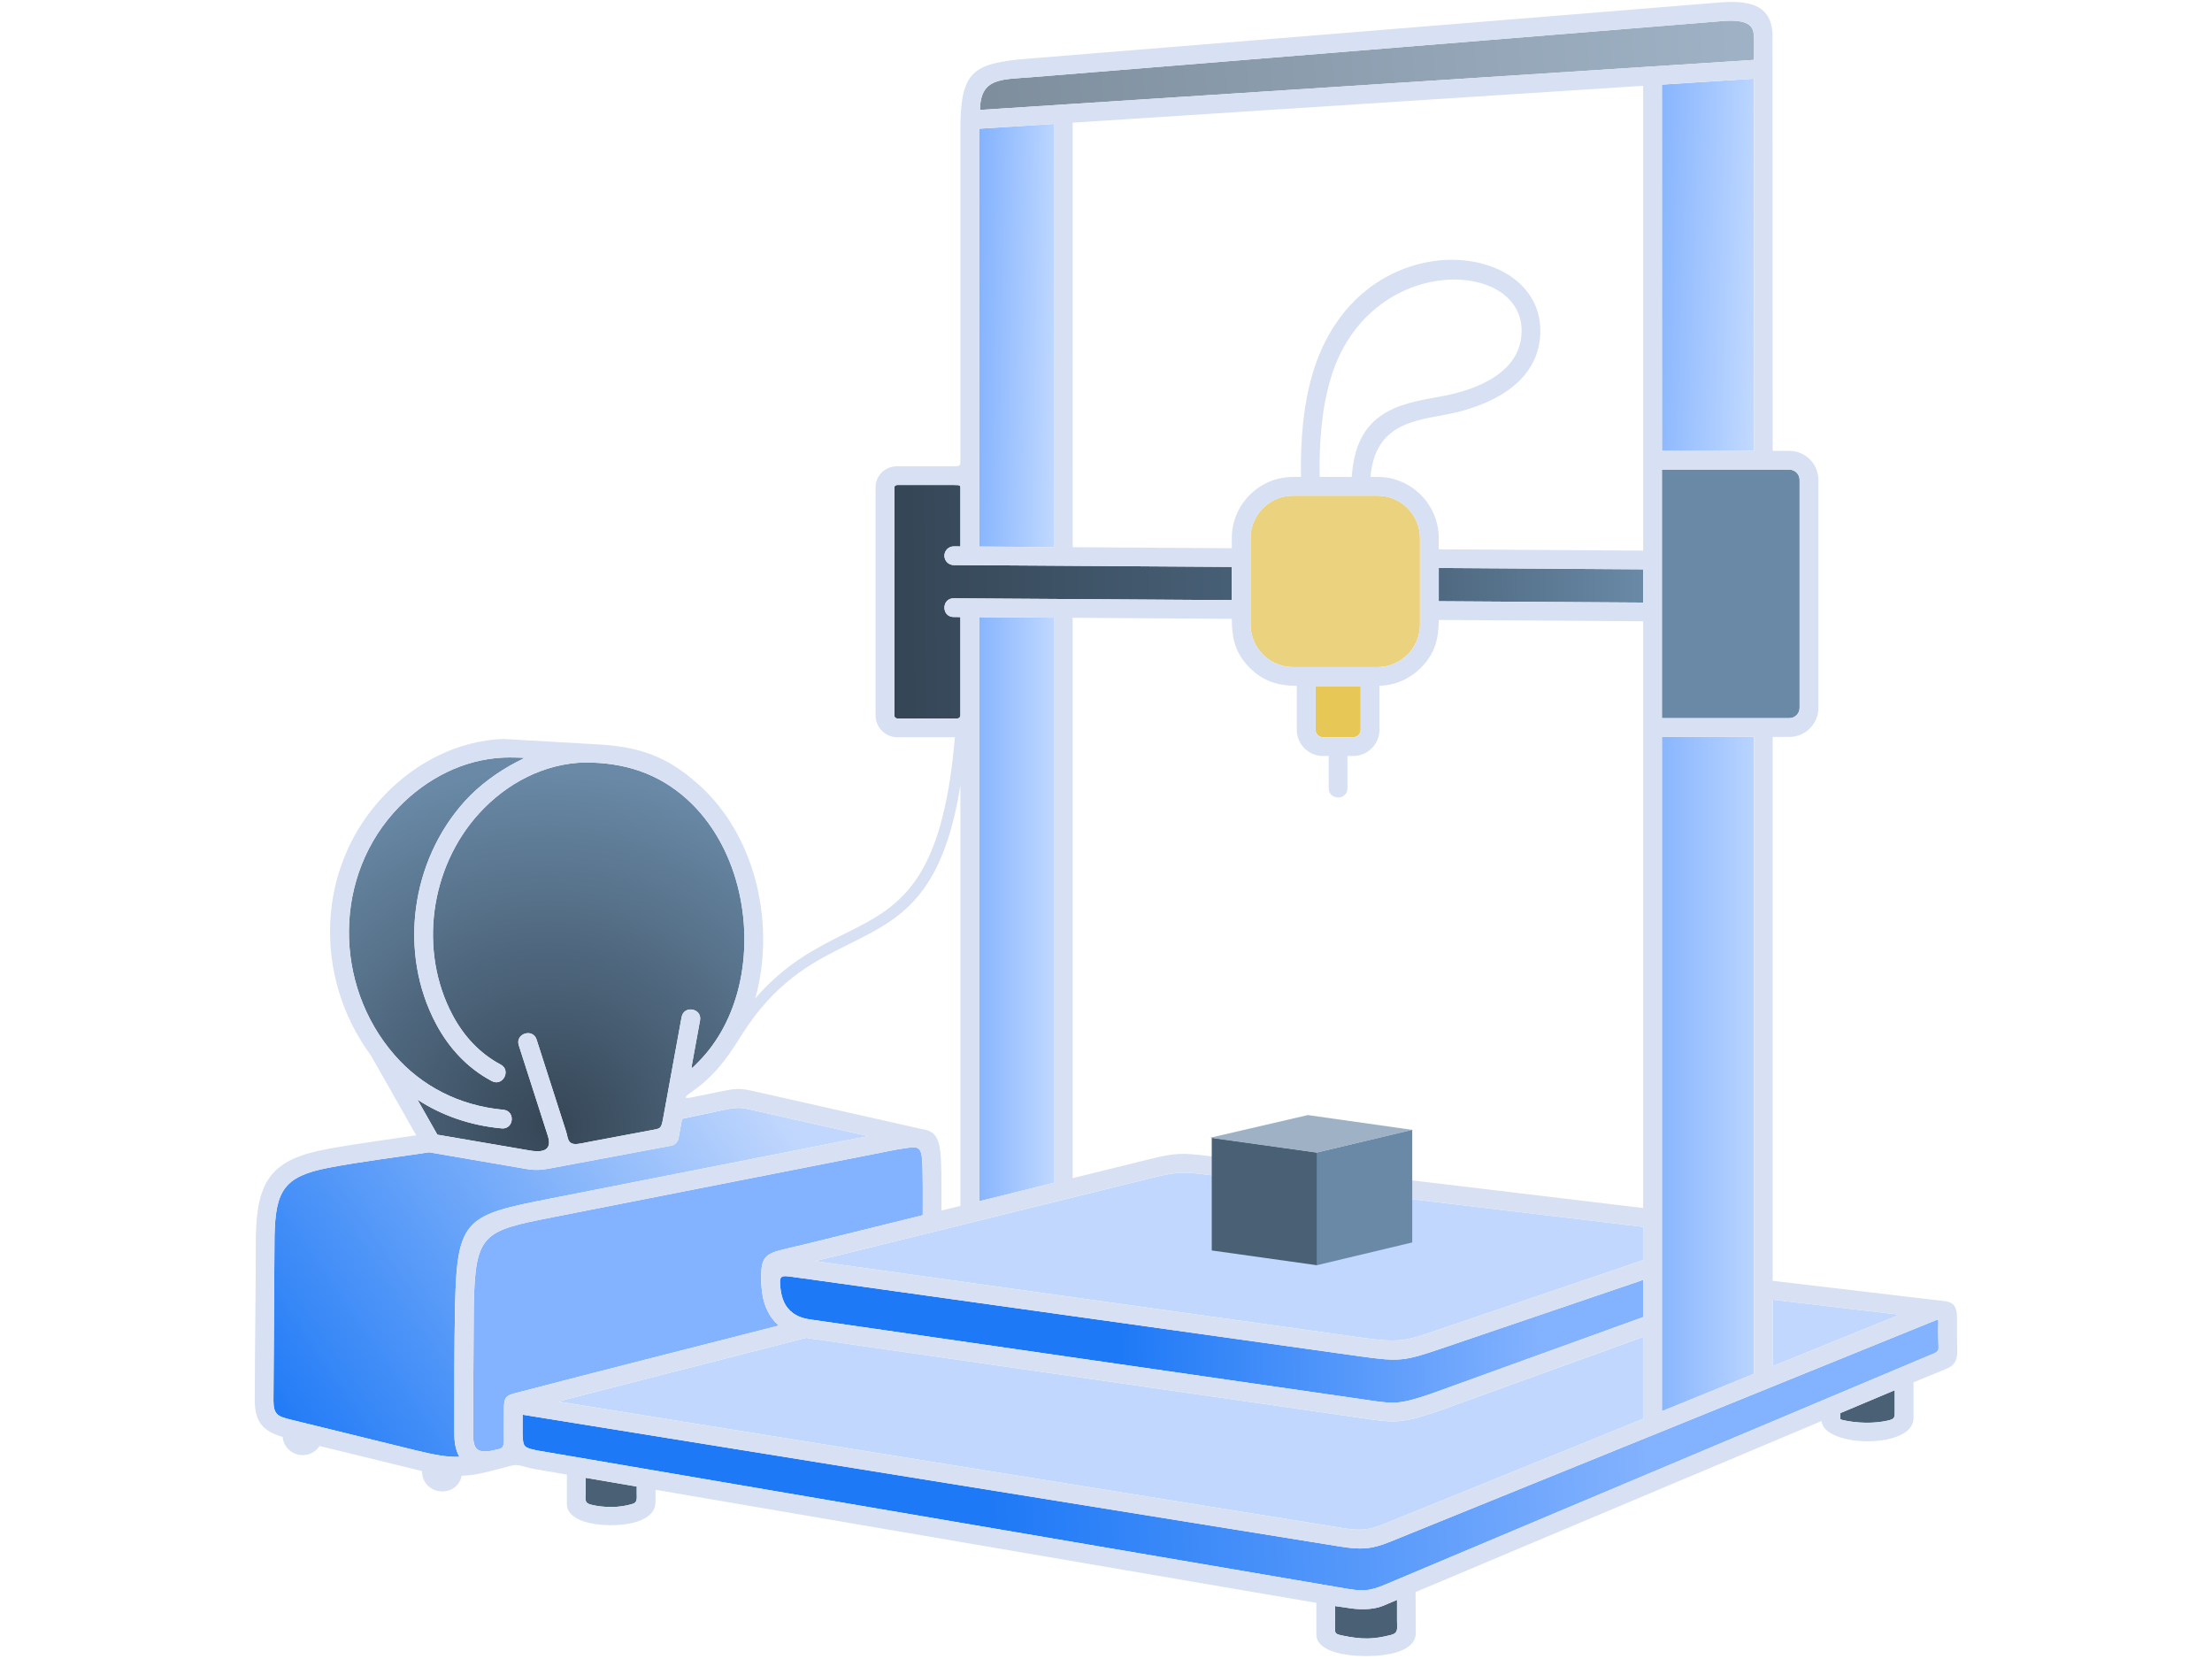 <svg width="460" height="345" viewBox="0 0 460 345" fill="none" xmlns="http://www.w3.org/2000/svg">
<g clip-path="url(#clip0_49_592)">
<path d="M402.482 274.584L289.082 320.616C284.995 322.274 282.867 322.279 278.56 321.594L108.68 294.198L108.67 298.066C108.688 299.529 108.813 300.353 109.188 300.738C109.619 301.18 110.628 301.449 112.353 301.744L279.71 330.319C283.326 330.937 284.664 330.955 288.07 329.518L400.892 281.989C402.953 281.212 403.14 280.986 403.128 280.175C403.094 278.537 403.015 276.722 403.087 275.105C403.117 274.381 403.066 274.299 402.483 274.581L402.482 274.584Z" fill="url(#paint0_linear_49_592)"/>
<path d="M116.049 291.449L279.168 317.754C282.823 318.337 284.455 318.285 287.813 316.922L341.707 295.045V278.031L298.825 293.538C290.945 296.174 290.174 295.907 282.091 294.742L169.407 278.473C168.796 278.401 168.219 278.311 167.672 278.203L116.049 291.449Z" fill="#C1D7FD"/>
<path d="M169.507 262.253L283.603 278.228C291.052 279.27 292.396 278.813 298.749 276.653L298.848 276.619L341.702 262.047V255.139L251.479 244.337C246.201 243.706 245.046 243.583 239.628 244.922C216.254 250.698 192.879 256.476 169.506 262.251L169.507 262.253Z" fill="#C1D7FD"/>
<path d="M341.699 273.892V266.163L299.468 280.525C292.124 283.022 290.992 283.197 283.066 282.088L168.594 266.06C166.916 265.824 165.913 265.691 165.049 265.576C165.047 265.576 165.044 265.575 165.042 265.575L165.021 265.572C162.28 265.144 162.028 265.305 162.28 267.716C162.401 268.883 162.639 269.967 163.096 270.896C163.892 272.51 165.432 273.948 168.405 274.379L282.416 290.856C289.842 291.929 290.204 292.324 297.493 289.883L341.703 273.897L341.699 273.892Z" fill="url(#paint1_linear_49_592)"/>
<path d="M368.642 284.112L392.653 274.366C395.533 273.198 395.471 273.454 392.43 273.092L368.642 270.279L368.642 284.112Z" fill="#C1D7FD"/>
<path d="M121.786 307.319L121.786 310.102C121.786 311.832 121.437 312.54 122.916 312.907C125.434 313.534 128.773 313.639 131.64 312.715C132.59 312.409 132.413 311.475 132.413 310.559V309.137L121.786 307.319Z" fill="#496075"/>
<path d="M277.643 333.989V337.868C277.643 339.498 277.368 339.739 279.016 340.091C283.413 341.028 285.744 340.884 289.235 340.006C290.857 339.598 290.519 338.705 290.519 337.077V332.703C289.289 333.222 288.899 333.407 287.667 333.918C285.375 334.865 282.436 334.76 280.015 334.333L277.645 333.99L277.643 333.989Z" fill="#496075"/>
<path d="M382.691 294.369V294.67C382.683 295.052 382.563 295.17 383.304 295.335C386.192 295.976 389.722 296.082 392.599 295.414C394.081 295.07 394.019 294.767 394.019 293.397V289.105L383.176 293.671C382.617 293.907 382.691 293.771 382.691 294.369Z" fill="#496075"/>
<path d="M345.605 97.662V149.342H372.109C373.276 149.342 374.239 148.379 374.239 147.211V99.79C374.239 98.622 373.277 97.66 372.109 97.66H345.605V97.662Z" fill="#6989A6"/>
<path d="M299.199 118.12V125.03L341.704 125.307V118.397L299.199 118.12Z" fill="url(#paint2_linear_49_592)"/>
<path d="M256.157 124.801V117.891L198.327 117.511C197.254 117.506 196.387 116.633 196.392 115.56C196.397 114.487 197.27 113.62 198.343 113.625L199.721 113.635V102.195C199.721 100.896 199.906 100.862 198.404 100.862H186.612C186.307 100.862 185.973 101.004 185.981 101.468V148.784C185.981 149.125 186.271 149.415 186.612 149.415H199.087C199.429 149.415 199.719 149.125 199.719 148.784V128.32L198.309 128.31C195.753 128.3 195.768 124.411 198.325 124.421L256.157 124.801Z" fill="url(#paint3_linear_49_592)"/>
<path d="M203.788 22.858L364.744 12.454C364.744 10.955 364.834 8.691 364.713 7.189C364.575 5.477 363.602 3.942 358.199 4.381L214.393 16.066C208.233 16.566 203.9 16.119 203.789 22.855L203.788 22.858Z" fill="url(#paint4_linear_49_592)"/>
<path d="M141.751 211.504C142.203 208.986 146.03 209.674 145.578 212.189L144.051 220.555C143.679 222.595 143.597 222.459 145.137 220.924C149.444 216.638 152.286 211.037 153.715 204.95C156.837 191.654 153.241 175.613 142.919 166.252C136.83 160.73 129.759 158.559 121.634 158.559C113.279 158.751 105.404 162.799 99.603 169.178C89.432 180.362 86.984 197.734 94.14 211.138C96.394 215.358 99.656 219.016 104.102 221.375C106.369 222.569 104.554 226.013 102.287 224.822C97.095 222.071 93.306 217.838 90.708 212.971C82.777 198.112 85.439 178.962 96.72 166.556C99.736 163.24 103.563 160.486 107.429 158.466C109.372 157.449 109.598 157.614 107.18 157.534C106.456 157.509 105.447 157.514 104.749 157.542C96.438 157.896 88.76 161.87 82.977 167.802C69.27 181.863 69.228 204.729 82.063 219.425C87.636 225.806 95.406 229.921 104.68 230.786C107.226 231.017 106.877 234.89 104.328 234.659C97.746 234.046 91.845 231.959 86.819 228.678L90.949 235.96L109.849 239.2C112.486 239.713 114.981 239.49 113.936 236.238L107.883 217.376C107.1 214.94 110.807 213.749 111.59 216.188L117.65 235.072C117.789 235.506 117.907 235.924 117.992 236.343C118.436 238.576 119.981 237.929 122.802 237.4L135.041 235.103C137.387 234.662 137.474 234.893 137.916 232.477C139.192 225.485 140.47 218.493 141.746 211.5L141.751 211.504Z" fill="url(#paint5_radial_49_592)"/>
<path d="M177.903 235.674L157.271 231.023L157.262 231.02C153.551 230.175 153.532 230.171 149.108 231.118L141.841 232.671L141.107 236.685C140.94 237.614 140.126 238.302 139.215 238.318L114.134 243.025C112.401 243.351 110.897 243.38 109.108 243.031L89.238 239.624C82.31 240.679 75.133 241.537 68.274 242.853C58.944 244.648 57.293 247.723 57.088 257.089L56.867 291.286C56.885 294.153 57.74 294.556 60.43 295.215L86.536 301.625C90.594 302.621 93.141 303.032 95.543 302.967C94.837 301.774 94.49 300.203 94.48 298.219C94.48 289.291 94.444 280.222 94.639 271.305C95.027 253.265 97.016 252.679 114.443 249.252L177.709 236.806C181.262 236.108 181.477 236.48 177.904 235.674L177.903 235.674Z" fill="url(#paint6_linear_49_592)"/>
<path d="M104.788 299.504C104.795 299.006 104.783 298.687 104.775 298.094L104.788 293.333C104.747 290.548 105.232 290.214 107.237 289.688C125.446 284.926 143.725 280.332 161.96 275.652C160.931 274.78 160.168 273.753 159.609 272.613C158.394 270.149 158.217 267.31 158.323 264.463C158.456 260.888 160.05 260.482 164.039 259.55L164.302 259.489C165.546 259.198 167.021 258.854 168.518 258.483L191.892 252.707L191.895 246.572C191.877 243.618 191.861 241.672 191.684 240.445C191.34 238.081 190.067 238.535 188.183 238.784C185.873 239.087 183.216 239.739 181.134 240.106L114.916 253.133C100.485 255.972 98.847 256.457 98.526 271.381L98.367 298.21C98.377 300.071 98.742 301.16 99.502 301.55C100.367 301.994 101.489 301.922 103.575 301.386C104.294 301.201 104.766 301.167 104.79 299.502L104.788 299.504Z" fill="#83B2FE"/>
<path d="M345.609 293.461L364.753 285.691V153.248H345.609V293.461Z" fill="url(#paint7_linear_49_592)"/>
<path d="M345.608 17.594L345.613 93.761H364.755V16.358L345.608 17.594Z" fill="url(#paint8_linear_49_592)"/>
<path d="M219.155 128.447L203.617 128.344V249.807L219.155 245.967V128.447Z" fill="url(#paint9_linear_49_592)"/>
<path d="M203.617 113.659L219.155 113.762V25.766L203.617 26.77V113.659Z" fill="url(#paint10_linear_49_592)"/>
<path d="M282.956 142.785H273.574V151.767C273.574 152.608 274.27 153.304 275.112 153.304H281.419C282.26 153.304 282.956 152.608 282.956 151.767L282.956 142.785Z" fill="#E7C756"/>
<path d="M286.475 103.076H268.879C264.033 103.076 260.059 107.049 260.059 111.896V129.902C260.059 132.325 261.052 134.53 262.652 136.129C264.251 137.729 266.456 138.722 268.879 138.722H286.475C288.898 138.722 291.103 137.729 292.702 136.129C294.301 134.53 295.295 132.325 295.295 129.902V111.896C295.295 107.049 291.321 103.076 286.475 103.076Z" fill="#EBD27E"/>
<path fill-rule="evenodd" clip-rule="evenodd" d="M157.063 207.609C157.06 207.612 157.057 207.615 157.055 207.618L157.057 207.627C157.059 207.623 157.06 207.619 157.061 207.615C157.062 207.613 157.062 207.611 157.063 207.609Z" fill="black"/>
<path fill-rule="evenodd" clip-rule="evenodd" d="M198.574 153.313C195.954 184.034 186.8 188.615 175.765 194.129C169.83 197.095 163.38 200.32 157.063 207.609L157.061 207.615L157.057 207.627L157.055 207.618L157.063 207.609C157.227 207.024 157.377 206.438 157.517 205.846C160.967 191.15 156.914 173.706 145.53 163.382C139.913 158.286 134.564 155.463 125.02 154.836L104.601 153.663C95.235 154.063 86.63 158.489 80.19 165.096C65.717 179.943 64.983 203.03 77.145 219.512L86.55 236.094C80.436 237.025 74.191 237.821 68.117 238.933C56.574 241.045 53.458 245.347 53.201 257.019C53.201 268.441 52.98 279.877 52.98 291.299C53.006 295.643 54.654 297.65 58.784 298.813C59.138 302.774 64.29 304.011 66.441 300.705L87.767 305.921C87.767 310.967 94.931 311.755 96.014 306.896C98.771 306.77 100.29 306.383 104.575 305.264C106.862 304.668 107.121 304.401 109.203 305.035C109.919 305.253 110.74 305.431 111.693 305.592L117.887 306.652V312.777C117.887 315.079 120.479 316.471 123.811 316.948C125.88 317.243 128.249 317.249 130.318 316.935C133.681 316.425 136.319 314.974 136.319 312.369V309.807L273.744 333.325V339.955C273.744 342.294 276.693 343.7 280.459 344.17C282.818 344.463 285.449 344.468 287.808 344.157C291.525 343.667 294.423 342.237 294.423 339.627L294.384 331.076L378.799 295.517C379.302 301.039 397.92 301.408 397.92 294.93V287.46L404.601 284.721C406.986 283.746 407.058 282.449 407.012 280.101C406.973 278.242 406.95 276.358 406.978 274.502C407.042 270.377 405.482 270.708 401.988 270.295L368.639 266.35V153.246H372.112C375.436 153.246 378.147 150.532 378.147 147.211V99.79C378.147 96.466 375.434 93.755 372.112 93.755H368.639L368.608 6.877C368.305 3.152 366.657 -0.226 357.899 0.485L214.094 12.172C202.379 13.125 199.722 14.606 199.722 26.86V95.904C199.709 96.744 199.776 96.952 198.441 96.952H186.615C184.146 96.952 182.08 98.805 182.08 101.323V148.777C182.08 151.275 184.118 153.313 186.615 153.313H198.574ZM345.613 93.761L345.608 17.594L364.755 16.358V93.761H345.613ZM157.271 231.023L177.903 235.674L177.904 235.674C181.477 236.48 181.262 236.108 177.709 236.806L114.443 249.252C97.016 252.679 95.027 253.265 94.639 271.305C94.444 280.222 94.48 289.291 94.48 298.219C94.49 300.203 94.837 301.774 95.543 302.967C93.141 303.032 90.594 302.621 86.536 301.625L60.43 295.215C57.74 294.556 56.885 294.153 56.867 291.286L57.088 257.089C57.293 247.723 58.944 244.648 68.274 242.853C75.133 241.537 82.31 240.679 89.238 239.624L109.108 243.031C110.897 243.38 112.401 243.351 114.134 243.025L139.215 238.318C140.126 238.302 140.94 237.614 141.107 236.685L141.841 232.671L149.108 231.118C153.532 230.171 153.551 230.175 157.262 231.02L157.271 231.023ZM145.578 212.189C146.03 209.674 142.203 208.986 141.751 211.504L141.746 211.5C140.47 218.493 139.192 225.485 137.916 232.477C137.474 234.893 137.387 234.662 135.041 235.103L122.802 237.4C119.981 237.929 118.436 238.576 117.992 236.343C117.907 235.924 117.789 235.506 117.65 235.072L111.59 216.188C110.807 213.749 107.1 214.94 107.883 217.376L113.936 236.238C114.981 239.49 112.486 239.713 109.849 239.2L90.949 235.96L86.819 228.678C91.845 231.959 97.746 234.046 104.328 234.659C106.877 234.89 107.226 231.017 104.68 230.786C95.406 229.921 87.636 225.806 82.063 219.425C69.228 204.729 69.27 181.863 82.977 167.802C88.76 161.87 96.438 157.896 104.749 157.542C105.447 157.514 106.456 157.509 107.18 157.534C109.598 157.614 109.372 157.449 107.429 158.466C103.563 160.486 99.736 163.24 96.72 166.556C85.439 178.962 82.777 198.112 90.708 212.971C93.306 217.838 97.095 222.071 102.287 224.822C104.554 226.013 106.369 222.569 104.102 221.375C99.656 219.016 96.394 215.358 94.14 211.138C86.984 197.734 89.432 180.362 99.603 169.178C105.404 162.799 113.279 158.751 121.634 158.559C129.759 158.559 136.83 160.73 142.919 166.252C153.241 175.613 156.837 191.654 153.715 204.95C152.286 211.037 149.444 216.638 145.137 220.924C143.597 222.459 143.679 222.595 144.051 220.555L145.578 212.189ZM148.297 227.306L143.674 228.232C141.728 228.648 142.937 227.685 143.679 227.172C148.576 223.779 151.136 220.195 154.111 215.431C154.614 214.623 155.125 213.853 155.635 213.116C162.428 203.349 169.835 199.675 176.472 196.382L176.807 196.215C187.169 191.035 195.964 186.636 199.722 163.349V250.772L195.779 251.748L195.782 246.56C195.733 238.29 195.682 235.32 191.78 234.814L158.123 227.226C153.566 226.187 153.549 226.184 148.297 227.306ZM104.775 298.094C104.783 298.687 104.795 299.006 104.788 299.504L104.79 299.502C104.766 301.167 104.294 301.201 103.575 301.386C101.489 301.922 100.367 301.994 99.502 301.55C98.742 301.16 98.377 300.071 98.367 298.21L98.526 271.381C98.847 256.457 100.485 255.972 114.916 253.133L181.134 240.106C183.216 239.739 185.873 239.087 188.183 238.784C190.067 238.535 191.34 238.081 191.684 240.445C191.861 241.672 191.877 243.618 191.895 246.572L191.892 252.707L168.518 258.483C167.021 258.854 165.546 259.198 164.302 259.489L164.039 259.55C160.05 260.482 158.456 260.888 158.323 264.463C158.217 267.31 158.394 270.149 159.609 272.613C160.168 273.753 160.931 274.78 161.96 275.652C143.725 280.332 125.446 284.926 107.237 289.688C105.232 290.214 104.747 290.548 104.788 293.333L104.775 298.094ZM283.603 278.228L169.507 262.253L169.506 262.251C192.879 256.476 216.254 250.698 239.628 244.922C245.046 243.583 246.201 243.706 251.479 244.337L341.702 255.139V262.047L298.848 276.619L298.749 276.653C292.396 278.813 291.052 279.27 283.603 278.228ZM382.691 294.67V294.369C382.691 293.771 382.617 293.907 383.176 293.671L394.019 289.105V293.397C394.019 294.767 394.081 295.07 392.599 295.414C389.722 296.082 386.192 295.976 383.304 295.335C382.563 295.17 382.683 295.052 382.691 294.67ZM121.786 307.319L132.413 309.137V310.559C132.413 311.475 132.59 312.409 131.64 312.715C128.773 313.639 125.434 313.534 122.916 312.907C121.437 312.54 121.786 311.832 121.786 310.102L121.786 307.319ZM277.643 337.868V333.989L277.645 333.99L280.015 334.333C282.436 334.76 285.375 334.865 287.667 333.918C288.899 333.407 289.289 333.222 290.519 332.703V337.077C290.519 338.705 290.857 339.598 289.235 340.006C285.744 340.884 283.413 341.028 279.016 340.091C277.368 339.739 277.643 339.498 277.643 337.868ZM279.168 317.754L116.049 291.449L167.672 278.203C168.219 278.311 168.796 278.401 169.407 278.473L282.091 294.742C290.174 295.907 290.945 296.174 298.825 293.538L341.707 278.031V295.045L287.813 316.922C284.455 318.285 282.823 318.337 279.168 317.754ZM364.753 285.691L345.609 293.461V153.248H364.753V285.691ZM392.653 274.366L368.642 284.112L368.642 270.279L392.43 273.092C395.471 273.454 395.533 273.198 392.653 274.366ZM289.082 320.616L402.482 274.584L402.483 274.581C403.066 274.299 403.117 274.381 403.087 275.105C403.015 276.722 403.094 278.537 403.128 280.175C403.14 280.986 402.953 281.212 400.892 281.989L288.07 329.518C284.664 330.955 283.326 330.937 279.71 330.319L112.353 301.744C110.628 301.449 109.619 301.18 109.188 300.738C108.813 300.353 108.688 299.529 108.67 298.066L108.68 294.198L278.56 321.594C282.867 322.279 284.995 322.274 289.082 320.616ZM280.217 163.918V157.208L281.42 157.211C284.418 157.211 286.862 154.765 286.862 151.769V142.62C290.212 142.52 293.246 141.111 295.466 138.891C298.359 135.998 299.201 132.882 299.201 128.921L341.707 129.198V251.213L251.766 240.445C245.754 239.723 244.648 239.672 238.703 241.143L223.068 245.006V128.472L256.16 128.69C256.16 132.761 256.892 135.885 259.895 138.888C262.69 141.684 265.812 142.623 269.67 142.623V151.766C269.67 154.764 272.116 157.208 275.111 157.208H276.313V163.918C276.313 166.485 280.217 166.485 280.217 163.918ZM273.574 142.785H282.956L282.956 151.767C282.956 152.608 282.26 153.304 281.419 153.304H275.112C274.27 153.304 273.574 152.608 273.574 151.767V142.785ZM272.97 77.671C271.009 84.278 270.411 91.629 270.542 99.171L270.544 99.177H268.883C261.881 99.177 256.159 104.896 256.159 111.898V114.005L223.067 113.787V25.509L341.705 17.844V114.507L299.199 114.23V111.894C299.199 104.895 293.48 99.173 286.478 99.173H285.012C285.882 88.838 293.12 87.56 300.113 86.326C309.449 84.678 320.45 79.781 320.322 68.596C320.099 49.335 282.317 46.157 272.97 77.671ZM299.44 82.481C290.862 83.995 281.98 85.567 281.105 99.171L274.433 99.172C274.307 91.969 274.864 84.982 276.707 78.767C284.428 52.729 316.26 53.686 316.432 68.625C316.536 77.625 306.709 81.198 299.44 82.481ZM299.199 125.03V118.12L341.704 118.397V125.307L299.199 125.03ZM256.157 117.891V124.801L198.325 124.421C195.768 124.411 195.753 128.3 198.309 128.31L199.719 128.32V148.784C199.719 149.125 199.429 149.415 199.087 149.415H186.612C186.271 149.415 185.981 149.125 185.981 148.784V101.468C185.973 101.004 186.307 100.862 186.612 100.862H198.404C199.906 100.862 199.721 100.896 199.721 102.195V113.635L198.343 113.625C197.27 113.62 196.397 114.487 196.392 115.56C196.387 116.633 197.254 117.506 198.327 117.511L256.157 117.891ZM268.879 103.076H286.475C291.321 103.076 295.295 107.049 295.295 111.896V129.902C295.295 132.325 294.301 134.53 292.702 136.129C291.103 137.729 288.898 138.722 286.475 138.722H268.879C266.456 138.722 264.251 137.729 262.652 136.129C261.052 134.53 260.059 132.325 260.059 129.902V111.896C260.059 107.049 264.033 103.076 268.879 103.076ZM345.605 149.342V97.662V97.66H372.109C373.277 97.66 374.239 98.622 374.239 99.79V147.211C374.239 148.379 373.276 149.342 372.109 149.342H345.605ZM203.617 128.344L219.155 128.447V245.967L203.617 249.807V128.344ZM219.155 113.762L203.617 113.659V26.77L219.155 25.766V113.762ZM341.699 266.163V273.892L341.703 273.897L297.493 289.883C290.204 292.324 289.842 291.929 282.416 290.856L168.405 274.379C165.432 273.948 163.892 272.51 163.096 270.896C162.639 269.967 162.401 268.883 162.28 267.716C162.028 265.305 162.28 265.144 165.021 265.572L165.042 265.575L165.049 265.576C165.913 265.691 166.916 265.824 168.594 266.06L283.066 282.088C290.992 283.197 292.124 283.022 299.468 280.525L341.699 266.163ZM364.744 12.454L203.788 22.858L203.789 22.855C203.9 16.119 208.233 16.566 214.393 16.066L358.199 4.381C363.602 3.942 364.575 5.477 364.713 7.189C364.834 8.691 364.744 10.955 364.744 12.454Z" fill="#D8E1F3"/>
<path d="M293.682 258.374L273.752 263.131L273.752 239.685L293.682 234.929L293.682 258.374Z" fill="#6989A6"/>
<path d="M251.992 260.04L273.824 263.106L273.824 239.66L251.992 236.595L251.992 260.04Z" fill="#496075"/>
<path d="M273.789 239.697L251.629 236.609L271.972 231.887L293.768 234.975L273.789 239.697Z" fill="#9FB2C5"/>
</g>
<defs>
<linearGradient id="paint0_linear_49_592" x1="205.56" y1="309.619" x2="342.545" y2="300.781" gradientUnits="userSpaceOnUse">
<stop stop-color="#1E79F6"/>
<stop offset="1" stop-color="#83B2FE"/>
</linearGradient>
<linearGradient id="paint1_linear_49_592" x1="230" y1="276.477" x2="319.899" y2="274.82" gradientUnits="userSpaceOnUse">
<stop offset="0.029" stop-color="#1E79F6"/>
<stop offset="1" stop-color="#83B2FE"/>
</linearGradient>
<linearGradient id="paint2_linear_49_592" x1="297.487" y1="121.745" x2="341.467" y2="121.272" gradientUnits="userSpaceOnUse">
<stop stop-color="#4D677E"/>
<stop offset="1" stop-color="#6989A6"/>
</linearGradient>
<linearGradient id="paint3_linear_49_592" x1="184.461" y1="120.799" x2="255.871" y2="120.326" gradientUnits="userSpaceOnUse">
<stop stop-color="#344555"/>
<stop offset="1" stop-color="#475F75"/>
</linearGradient>
<linearGradient id="paint4_linear_49_592" x1="205.428" y1="20.015" x2="360.755" y2="7.134" gradientUnits="userSpaceOnUse">
<stop stop-color="#7E8E9D"/>
<stop offset="1" stop-color="#9FB2C5"/>
</linearGradient>
<radialGradient id="paint5_radial_49_592" cx="0" cy="0" r="1" gradientUnits="userSpaceOnUse" gradientTransform="translate(114.626 234.213) rotate(-75.211) scale(73.982 76.141)">
<stop stop-color="#354656"/>
<stop offset="1" stop-color="#6989A6"/>
</radialGradient>
<linearGradient id="paint6_linear_49_592" x1="162.242" y1="231.304" x2="59.357" y2="301.83" gradientUnits="userSpaceOnUse">
<stop stop-color="#C1D7FD"/>
<stop offset="1" stop-color="#1E79F6"/>
</linearGradient>
<linearGradient id="paint7_linear_49_592" x1="343.12" y1="204.753" x2="368.012" y2="204.753" gradientUnits="userSpaceOnUse">
<stop stop-color="#83B2FE"/>
<stop offset="1" stop-color="#C1D9FF"/>
</linearGradient>
<linearGradient id="paint8_linear_49_592" x1="342.291" y1="61.212" x2="365.523" y2="62.041" gradientUnits="userSpaceOnUse">
<stop stop-color="#83B2FE"/>
<stop offset="1" stop-color="#C1D9FF"/>
</linearGradient>
<linearGradient id="paint9_linear_49_592" x1="202.069" y1="184.84" x2="219.881" y2="184.841" gradientUnits="userSpaceOnUse">
<stop stop-color="#83B2FE"/>
<stop offset="1" stop-color="#C1D9FF"/>
</linearGradient>
<linearGradient id="paint10_linear_49_592" x1="202.67" y1="74.533" x2="220.149" y2="74.836" gradientUnits="userSpaceOnUse">
<stop stop-color="#83B2FE"/>
<stop offset="1" stop-color="#C1D9FF"/>
</linearGradient>
<clipPath id="clip0_49_592">
<rect width="460" height="344" fill="white" transform="translate(0 0.39)"/>
</clipPath>
</defs>
</svg>
